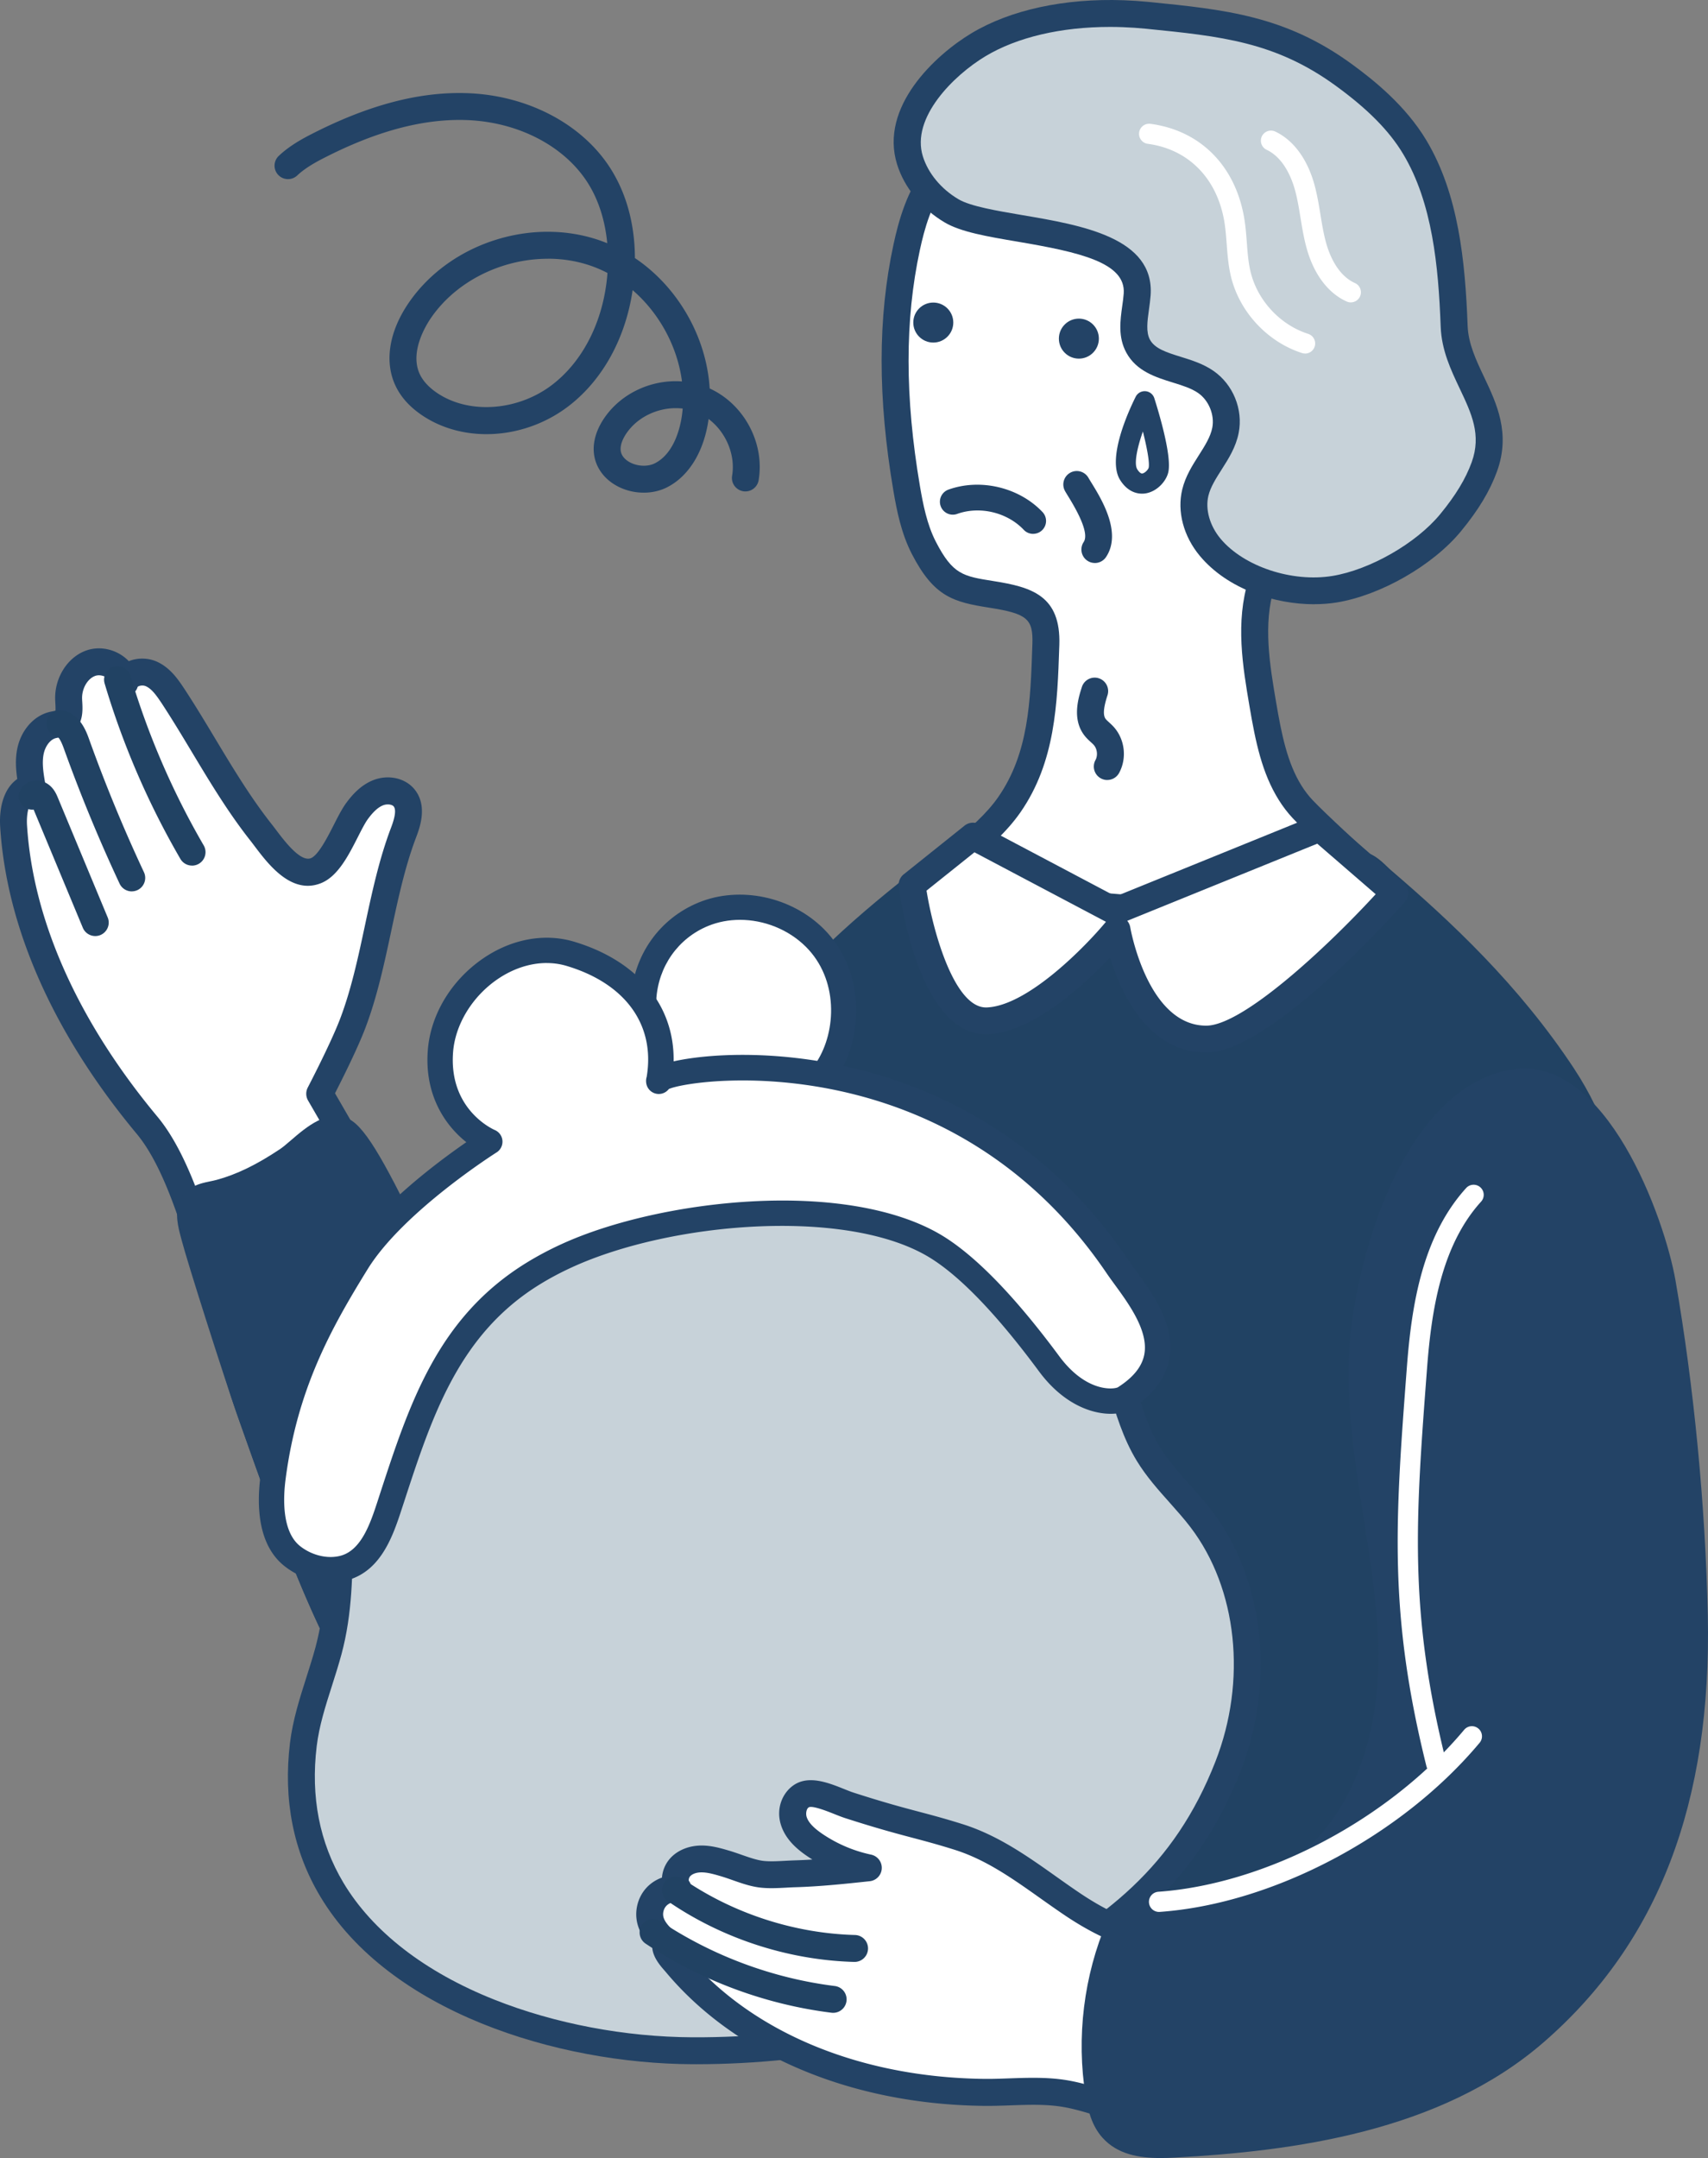 <svg id="_レイヤー_1" xmlns="http://www.w3.org/2000/svg" viewBox="0 0 634.6 801.64"><rect x="0" y="0" width="634.6" height="801.64" fill="#808080" stroke="none"/><defs><style>.cls-1{fill:#fff}.cls-2{fill:#c7d2d9}.cls-3{fill:#234366}.cls-4{fill:#214263}</style></defs><g id="design"><path class="cls-1" d="M347.3 467.77c1.07-7.83.84-15.76-1.1-23.43-2.31-9.13-6.93-17.51-11.91-25.5-5.13-8.22-10.82-16.29-18.47-22.23s-17.57-9.57-27.1-7.84c-14.04 2.55-17.81 15.03-22.82 26.42-6.22 14.13-12.91 27.96-20.42 41.45-15.04 27-55.21 77.82-55.57 77.05-13.22-27.77-71.13-127.41-71.13-127.41s8.63-16.52 12.29-26.15c8.51-22.4 10.34-48.4 18.85-70.8 1.6-4.22 3.08-9.39.25-12.91-2.19-2.73-6.34-3.24-9.61-1.97-3.26 1.26-5.77 3.93-7.85 6.74-4.14 5.59-8.63 19.63-15.4 22.26-8.35 3.24-16.02-8.79-20.39-14.33-12.44-15.75-21.59-33.74-32.57-50.47-2.17-3.27-4.53-6.71-8.12-8.31s-8.71-.41-9.87 3.34c-.45-5.59-7.31-9.2-12.61-7.35-5.3 1.85-8.45 7.78-8.26 13.39.1 2.95.7 6.55-1.68 8.31-1.24.91-2.88.94-4.37 1.33-4.33 1.12-7.26 5.38-8.14 9.76s-.11 8.9.66 13.3c-5.85.84-7.29 8.58-6.92 14.48 2.6 41.16 23.2 79.4 49.58 111.09 17.83 21.42 25.66 70.54 38.3 106.22 14.4 40.65 27.95 79.19 44.58 104.25 9.31 14.02 24.03 27.61 42.6 27.19 11.9-.27 22.39-7.58 31.61-15.11 18.74-15.32 36.02-32.57 50.93-51.65 6.82-8.73 11.36-17.83 19.1-25.73 8.7-8.87 17.25-17.88 25.66-27.03 11.73-12.77 23.29-26 31.18-41.44 4.29-8.4 7.42-17.58 8.7-26.91h.02z"/><path class="cls-3" d="M179.26 660.66c-22.91 0-38.56-18.37-45.91-29.43-16.77-25.26-30.28-63.43-44.59-103.84l-.53-1.51c-4.17-11.78-7.86-25.12-11.43-38.03-7.21-26.08-14.66-53.04-26-66.66-30.81-37-48.35-76.41-50.73-113.97-.52-8.28 1.88-14.74 6.34-17.84-.51-3.55-.78-7.35 0-11.24 1.37-6.77 5.99-12.12 11.79-13.62.54-.14 1.09-.25 1.64-.35.22-.04.51-.09.76-.15.08-.7.01-1.94-.03-2.74-.03-.47-.05-.94-.07-1.39-.27-8.14 4.61-15.83 11.61-18.27 4.23-1.48 9.11-.82 13.07 1.76 1 .65 1.89 1.4 2.67 2.22 3.26-1.32 7.21-1.26 10.42.18 5.02 2.25 8.04 6.79 10.24 10.11 4 6.1 7.79 12.39 11.45 18.49 6.44 10.71 13.1 21.79 20.88 31.65.53.67 1.1 1.43 1.72 2.24 3.17 4.2 9.08 12.02 12.94 10.52 2.77-1.08 6.22-7.86 8.51-12.35 1.58-3.12 3.08-6.06 4.68-8.23 2.02-2.73 5.27-6.58 10.07-8.44 5.61-2.17 11.9-.73 15.3 3.5 4.95 6.16 1.85 14.33.53 17.82-4.12 10.84-6.71 22.95-9.21 34.67-2.58 12.08-5.25 24.57-9.64 36.13-2.9 7.65-8.7 19.2-11.27 24.23 8.37 14.43 50.58 87.41 66.56 118.6 10.8-13.39 38.12-49.06 50.07-70.53 6.89-12.38 13.5-25.8 20.21-41.03.52-1.18 1.03-2.38 1.53-3.57 4.57-10.78 9.76-22.99 24.97-25.75 10.16-1.85 21.48 1.36 31.06 8.81 8.49 6.6 14.7 15.6 19.64 23.53 4.74 7.6 9.94 16.75 12.52 26.92 2.02 7.96 2.42 16.48 1.21 25.33-1.3 9.51-4.4 19.1-9.2 28.5-8.23 16.13-20.3 29.86-31.95 42.55a1140.35 1140.35 0 0 1-25.77 27.15c-4.42 4.51-7.77 9.51-11.31 14.8-2.3 3.43-4.67 6.99-7.43 10.51-14.61 18.7-32.01 36.34-51.71 52.44-10.1 8.25-21.29 15.93-34.66 16.24-.33 0-.65.01-.98.01l.03.03zM36.74 250.85c-.47 0-.92.07-1.33.21-2.88 1.01-5.04 4.74-4.91 8.5.01.38.03.77.06 1.17.17 3.07.46 8.22-3.77 11.33-1.81 1.33-3.73 1.69-5.13 1.94-.32.06-.65.12-.96.2-2.05.53-3.89 2.96-4.49 5.91-.71 3.51 0 7.55.69 11.45a5.013 5.013 0 0 1-4.22 5.82c-1.73.25-2.94 4.47-2.64 9.21 2.24 35.43 18.99 72.84 48.44 108.21 12.72 15.27 20.46 43.29 27.96 70.39 3.52 12.74 7.16 25.91 11.22 37.36l.53 1.51c14.1 39.81 27.41 77.41 43.5 101.64 6.22 9.38 19.33 24.96 37.59 24.97h.73c10.35-.24 19.84-6.86 28.56-13.98 19.13-15.63 36-32.74 50.16-50.86 2.53-3.23 4.8-6.63 7-9.91 3.64-5.44 7.4-11.07 12.48-16.24 8.61-8.78 17.21-17.84 25.54-26.92 11.18-12.18 22.75-25.33 30.41-40.34 4.29-8.4 7.05-16.91 8.2-25.31 1.04-7.58.7-14.82-1-21.52-2.24-8.84-6.97-17.13-11.31-24.08-4.71-7.55-10.06-15.31-17.3-20.93-7.34-5.7-15.77-8.2-23.13-6.87-9.43 1.71-12.81 8.65-17.56 19.82-.52 1.23-1.05 2.47-1.59 3.69-6.83 15.52-13.58 29.22-20.63 41.87-8.56 15.38-24.6 37.4-33.39 49.16-5.42 7.25-10.98 14.46-15.65 20.33-7.22 9.07-8.17 10.23-11.04 10.14a5.04 5.04 0 0 1-4.37-2.86c-12.98-27.27-70.36-126.06-70.93-127.05-.86-1.48-.9-3.31-.11-4.83.08-.16 8.54-16.37 12.05-25.61 4.12-10.84 6.71-22.95 9.21-34.67 2.58-12.08 5.25-24.57 9.64-36.13.59-1.56 2.39-6.3 1.03-8-.64-.79-2.46-1-3.91-.44-1.81.7-3.6 2.3-5.63 5.05-1.11 1.5-2.42 4.08-3.81 6.81-3.5 6.88-7.46 14.67-13.8 17.13-10.9 4.23-19.44-7.06-24.54-13.81-.57-.75-1.1-1.46-1.59-2.08-8.18-10.36-15.01-21.72-21.61-32.7-3.61-6.01-7.35-12.22-11.22-18.13-2.04-3.07-3.78-5.51-5.98-6.49-1.25-.56-2.82-.1-3.05.26a4.988 4.988 0 0 1-5.32 3.49 5.012 5.012 0 0 1-4.44-4.57c-.1-1.19-1.19-2.03-1.65-2.33-.91-.59-1.99-.91-2.99-.91z"/><path class="cls-3" d="M351.05 443.12c-2.58-10.17-7.77-19.32-12.52-26.92-4.95-7.93-11.15-16.94-19.64-23.53-9.58-7.44-20.9-10.66-31.06-8.81-15.21 2.76-20.4 14.98-24.97 25.75-.51 1.19-1.01 2.38-1.53 3.57-6.71 15.23-13.32 28.66-20.21 41.03-11.94 21.45-39.21 57.06-50.03 70.48-6.46-12.92-13.61-25.58-20.56-37.88-1.61-2.85-3.22-5.7-4.82-8.55-1.56-2.79-4.21-8.3-7.27-14.68-14.31-29.83-22.25-44.6-28.71-47.84-7.91-3.96-15.87 2.88-21.68 7.88-1.48 1.27-2.88 2.47-3.87 3.14-8.76 5.87-16.31 9.54-23.75 11.54-.74.2-1.53.36-2.36.53-3.77.78-8.93 1.85-11.36 7.58-1.85 4.36-.5 9.46.49 13.18l.24.91c2.09 8.12 15.9 51.5 20.81 65.38l.53 1.51c14.31 40.41 27.83 78.58 44.59 103.84 7.34 11.06 22.99 29.43 45.9 29.43.32 0 .65 0 .98-.01 13.37-.31 24.56-7.98 34.66-16.24 19.7-16.1 37.1-33.75 51.71-52.44 2.75-3.52 5.13-7.08 7.43-10.51 3.54-5.29 6.88-10.29 11.31-14.8 8.69-8.86 17.36-18 25.77-27.15 11.65-12.69 23.72-26.42 31.95-42.55 4.8-9.4 7.9-18.99 9.2-28.5 1.21-8.85.81-17.38-1.21-25.33h-.02z"/><path class="cls-4" d="M35.39 347.71c-1.96 0-3.82-1.16-4.62-3.08L12.5 300.74c-1.03.11-2.11-.1-3.07-.66a5.005 5.005 0 0 1-1.77-6.85c.95-1.61 2.51-2.71 4.39-3.11 2.01-.42 4.22.04 5.9 1.25 2.12 1.52 3.03 3.7 3.57 5l18.49 44.42a5.009 5.009 0 0 1-2.69 6.54c-.63.26-1.28.38-1.92.38h-.01zM48.96 331.12c-1.88 0-3.68-1.07-4.53-2.88a586.975 586.975 0 0 1-20.72-50.22c-1.48-4.13-2.39-4.34-2.4-4.34a5.003 5.003 0 0 1 1.75-9.85c6.61 1.17 9.03 7.92 10.06 10.81 5.99 16.69 12.84 33.3 20.36 49.35 1.17 2.5.09 5.48-2.41 6.65-.69.32-1.41.47-2.12.47zM71.35 321.54c-1.72 0-3.4-.89-4.33-2.49a300.115 300.115 0 0 1-28.14-65.14c-.79-2.65.72-5.43 3.37-6.22 2.64-.79 5.43.72 6.22 3.37a290.186 290.186 0 0 0 27.21 62.97 5 5 0 0 1-1.81 6.84c-.79.46-1.65.68-2.51.68z"/><path class="cls-1" d="M479.38 294.56c-6.05-9.62-8.27-21.61-10.21-33.02-2.53-14.88-5.02-30.43-.48-44.83 6.07-19.23 22.9-31.61 30.07-49.85 7.36-18.72 12.07-38.79 10.95-58.88-1.11-20.09-8.43-40.24-22.53-54.59-15.49-15.77-42.84-24.99-64.69-24.79-20.67.19-45.69 12.83-62.17 24.8-4.5 3.27-8.8 6.88-12.24 11.26-6.11 7.78-9.14 17.51-11.23 27.18-6.34 29.36-5.04 59.96 0 89.57 1.29 7.58 2.86 15.24 6.38 22.07 7.2 13.99 12.57 15.33 25.13 17.31 14.73 2.33 20.67 5.11 20.22 18.65-.7 20.86-1.25 41.76-13.56 59.47-2.51 3.61-5.49 6.85-8.66 9.88-2.43 2.32-9.05 8-9.05 8s15.69 11.34 22.32 13.47c36.63 11.79 62.97 12.2 96.84 5.05 6.29-1.33 12.65-3.33 18.11-6.74 6.46-4.03 10.11-8.42 10.11-8.42s-15.81-14.39-20.75-19.67c-1.72-1.84-3.22-3.83-4.55-5.93h-.01z"/><path class="cls-3" d="M435.63 345.06c-18.63 0-36.57-3.28-57.54-10.03-7.17-2.31-22.04-12.97-23.71-14.18-1.24-.9-2-2.31-2.07-3.85-.06-1.53.58-3.01 1.74-4 .07-.06 6.55-5.62 8.85-7.82 3.35-3.2 5.97-6.18 8.01-9.12 11.31-16.28 11.96-35.58 12.64-56.01l.03-.77c.32-9.42-1.93-11.32-16-13.54-13.24-2.09-20.54-3.93-28.79-19.96-3.94-7.66-5.61-16.16-6.86-23.52-5.84-34.35-5.82-64.27.05-91.46 1.9-8.8 5-20.07 12.18-29.21 3.24-4.13 7.45-8.01 13.23-12.21 16.95-12.32 42.95-25.56 65.06-25.76 24.76-.26 52.88 10.59 68.31 26.29 14.18 14.44 22.69 34.97 23.96 57.82 1.04 18.76-2.76 39.28-11.29 60.99-3.61 9.19-9.42 16.87-15.03 24.3-6.16 8.15-11.97 15.84-14.93 25.23-4.28 13.56-1.66 28.93.64 42.49 2.05 12.05 4.18 22.71 9.51 31.19 1.19 1.89 2.53 3.64 3.97 5.18 4.74 5.07 20.3 19.25 20.46 19.39 1.98 1.8 2.19 4.83.48 6.89-.17.2-4.24 5.06-11.31 9.47-5.26 3.28-11.71 5.7-19.72 7.39-15.18 3.21-28.7 4.84-41.87 4.84v-.03zm-70.2-28.69c5.69 3.85 12.54 8.12 15.73 9.14 33.95 10.93 59.51 12.26 94.28 4.92 6.85-1.45 12.24-3.44 16.49-6.09 2.21-1.38 4.06-2.82 5.49-4.05-5.06-4.66-13.63-12.64-17.14-16.39-1.87-2-3.6-4.25-5.12-6.68-6.31-10.04-8.68-21.72-10.91-34.84-2.5-14.68-5.32-31.31-.32-47.17 3.48-11.03 10.09-19.78 16.49-28.25 5.44-7.2 10.59-14.01 13.7-21.93 8-20.36 11.58-39.46 10.62-56.78-1.13-20.42-8.63-38.66-21.11-51.36-13.46-13.7-39.14-23.49-61.08-23.3-19.78.18-44.29 12.96-59.27 23.85-5.01 3.65-8.59 6.92-11.24 10.3-5.92 7.53-8.6 17.4-10.27 25.15-5.6 25.93-5.59 54.61.03 87.68 1.13 6.63 2.6 14.23 5.89 20.62 6.32 12.27 10.13 12.87 21.46 14.66 14.22 2.25 25.05 5.42 24.44 23.75l-.03.77c-.7 20.98-1.43 42.68-14.42 61.38-2.43 3.49-5.47 6.97-9.31 10.64-1.03.98-2.72 2.49-4.38 3.95l-.02.03z"/><path class="cls-4" d="M584.97 397.14c-20.75-31.45-46.12-55.01-68.2-73.92-.46-.39-.94-.86-1.44-1.34-2.33-2.24-5.51-5.31-9.72-5.46-3.84-.13-7.5 1.89-10.65 3.8l-.86.53c-.79.48-1.53.94-2.11 1.26-13.31 7.2-29.45 10.89-47.99 10.96-16.18.06-33.53-.35-50.76-3.82-11.39-2.29-21.13-7.52-26.74-14.35l-.25-.31c-.91-1.13-2.16-2.67-4.23-3.62-4.13-1.9-8.34.55-25.02 14.59-1.33 1.12-2.41 2.03-3.11 2.59-45.58 36.53-90.9 84.02-81.51 159.27 1.93 15.46 3.4 31.83 4.37 48.66.77 13.46 2.56 26.71 4.29 39.52 3.7 27.41 7.19 53.3 1.49 80.86-.31 1.48-.73 3.25-1.18 5.12-2.73 11.4-6.47 27.02 1.27 34.92 2.44 2.49 26.58 24.6 122.79 35.69 8.97 1.03 19.32 1.54 30.52 1.54 48.94 0 114.16-9.64 151.39-26.94 3.89-1.81 8.25-4.12 10.71-8.61 2.08-3.81 2.05-8.04 2.04-11.13-.19-38.29 1.2-79.89 12.64-124.6 1.59-6.2 3.6-12.5 5.73-19.16 4.54-14.18 9.23-28.85 9.87-43.38 1.05-23.54-.59-68.18-23.35-102.66z"/><path class="cls-2" d="M417.33 5.09c-18.29-.65-38.36 2.26-53.8 11.54-13.55 8.14-30.83 25.58-25.43 42.94 2.46 7.91 8.33 14.54 15.46 18.76 15.62 9.24 70.83 5.56 68.95 31.09-.48 6.49-2.75 13.48.37 19.19 4.64 8.5 17.18 7.77 25.14 13.28 5.62 3.89 8.61 11.24 7.31 17.96-1.64 8.45-9.15 14.75-11.2 23.11-1.74 7.1.85 14.79 5.55 20.39 10.46 12.49 30.49 18.09 46.16 15.54 15.14-2.46 33.34-12.81 43.11-24.68 5.17-6.29 9.79-13.15 12.57-20.8 7.46-20.56-10.51-33.35-11.22-52.23-.81-21.68-2.96-47.01-14.63-66.49-6.49-10.83-16.16-19.4-26.37-26.84-23.42-17.06-44.7-19.31-73.07-22.15-2.89-.29-5.87-.5-8.89-.6h-.01z"/><path class="cls-3" d="M488.32 224.46c-14.73 0-32.16-5.59-42.48-17.91-6.12-7.31-8.58-16.58-6.57-24.79 1.19-4.84 3.71-8.82 6.16-12.66 2.22-3.49 4.32-6.79 4.99-10.22.92-4.73-1.29-10.15-5.25-12.89-2.52-1.75-5.9-2.8-9.48-3.91-6.3-1.96-13.44-4.18-17.21-11.09-3.13-5.74-2.27-11.92-1.51-17.37.23-1.61.44-3.13.54-4.58.85-11.51-16.54-15.39-39.36-19.26-11.33-1.92-21.11-3.58-27.15-7.15-8.54-5.05-14.99-12.92-17.69-21.57-6.65-21.36 14.24-40.67 27.63-48.71C375.42 3.66 395.5-.7 417.51.09c3.07.11 6.16.32 9.21.62 28.39 2.84 50.81 5.09 75.51 23.08 8.19 5.97 19.98 15.4 27.72 28.31 11.97 19.99 14.44 44.92 15.34 68.88.25 6.69 3.11 12.72 6.13 19.1 4.64 9.8 9.91 20.9 4.79 35.01-2.64 7.29-6.9 14.37-13.41 22.27-10.42 12.66-29.84 23.78-46.16 26.44-2.62.42-5.41.64-8.32.64v.02zM412.43 10c-18.21 0-34.52 3.82-46.32 10.91-11.78 7.08-27.69 22.82-23.23 37.16 1.97 6.32 6.79 12.13 13.23 15.94 4.44 2.63 14.25 4.29 23.73 5.9 21.94 3.72 49.25 8.36 47.66 29.86-.13 1.78-.38 3.54-.61 5.23-.6 4.3-1.17 8.35.38 11.2 1.83 3.35 6.26 4.73 11.39 6.33 4.14 1.29 8.42 2.62 12.2 5.24 7.3 5.05 11.07 14.31 9.37 23.02-1.03 5.29-3.74 9.56-6.37 13.68-2.1 3.3-4.09 6.42-4.88 9.67-1.24 5.05.5 11.18 4.52 15.99 8.64 10.32 26.5 16.26 41.52 13.82 13.94-2.27 31.16-12.12 40.05-22.92 5.76-7 9.48-13.14 11.73-19.33 3.69-10.19-.07-18.13-4.43-27.32-3.32-7.01-6.76-14.27-7.09-23.02-.84-22.63-3.11-46.06-13.92-64.11-5.17-8.64-13.12-16.7-25.02-25.36-22.51-16.4-42.69-18.42-70.62-21.22-2.83-.28-5.71-.48-8.57-.58-1.59-.06-3.17-.09-4.73-.09h.01z"/><path class="cls-3" d="M400.85 133.22c-4.1 0-7.43-3.33-7.43-7.43s3.33-7.43 7.43-7.43 7.43 3.33 7.43 7.43-3.33 7.43-7.43 7.43zM346.76 127.25c-4.1 0-7.43-3.33-7.43-7.43s3.33-7.43 7.43-7.43 7.43 3.33 7.43 7.43-3.33 7.43-7.43 7.43z"/><path class="cls-1" d="M276.17 560.82a3.747 3.747 0 0 1-3.71-4.29c2.22-15.28 3.02-31.05 3.79-46.3.47-9.35.96-19.01 1.78-28.52 2.71-31.8 8.71-54.55 19.44-73.75 1.01-1.81 3.29-2.45 5.1-1.44s2.45 3.29 1.44 5.1c-13.2 23.63-16.89 51.69-18.52 70.73-.8 9.38-1.29 18.98-1.76 28.26-.78 15.42-1.59 31.37-3.86 47a3.744 3.744 0 0 1-3.71 3.21z"/><path class="cls-3" d="M383.85 198.31c-1.27 0-2.54-.5-3.48-1.5-6.15-6.49-16.32-8.92-24.74-5.91-2.49.9-5.24-.4-6.13-2.9a4.8 4.8 0 0 1 2.9-6.13c11.89-4.26 26.26-.83 34.94 8.34a4.8 4.8 0 0 1-.18 6.78c-.93.88-2.11 1.31-3.3 1.31h-.01zM424.34 183.38c-2.13 0-5.48-.8-8.17-5.09-4.98-7.97 3.17-25.67 5.79-30.91a3.746 3.746 0 0 1 6.92.54c1.57 4.92 6.59 21.46 5.19 27.52-.76 3.29-4.1 7.11-8.39 7.83-.35.06-.81.11-1.35.11h.01zm.29-23.08c-2.2 6.27-3.33 12.03-2.09 14.02.48.77 1.22 1.67 1.91 1.56 1.02-.17 2.18-1.52 2.33-2.12.42-1.81-.59-7.32-2.14-13.46zM239.19 183.01c-3.52 0-7.1-.88-10.21-2.63-4.9-2.75-7.95-7.27-8.35-12.38-.33-4.15 1.05-8.59 3.97-12.83 6.41-9.29 17.75-14.3 28.79-13.48-1.68-12.95-8.43-25.36-18.34-33.91-2.61 17.78-11.07 33.25-23.64 42.96-15.86 12.26-37.85 14.01-53.46 4.26-5.2-3.25-8.92-7.22-11.05-11.81-4.16-8.93-2.31-20.19 5.08-30.88 7.56-10.94 19.18-19.25 32.72-23.38 13.54-4.13 27.81-3.73 40.19 1.13.24.1.49.19.73.29-.77-8.22-3.14-15.79-6.96-21.98-8.67-14.05-26.15-23.17-45.61-23.78-16.14-.5-33.61 4.22-53.44 14.48-4.03 2.08-7.02 4.08-9.16 6.1-2.01 1.9-5.17 1.81-7.07-.19s-1.81-5.17.19-7.07c2.87-2.71 6.5-5.17 11.44-7.72 21.39-11.06 40.47-16.16 58.35-15.59 22.78.72 43.39 11.65 53.81 28.53 6.81 11.04 8.69 23.02 8.73 32.73 7.7 5.18 14.32 12.27 19.23 20.71 5.05 8.67 7.96 18.23 8.55 27.74 12.73 5.79 20.5 20.2 18.19 34.06-.46 2.72-3.03 4.57-5.75 4.11a5.002 5.002 0 0 1-4.11-5.75c1.32-7.89-2.37-16.31-8.74-21.09-.01.11-.03.21-.04.32-1.71 11.84-7.32 20.98-15.41 25.07-2.61 1.32-5.6 1.98-8.63 1.98zm11.88-31.39c-7.07 0-14.21 3.4-18.24 9.23-1.12 1.62-2.41 4.04-2.23 6.36.19 2.37 2.13 3.8 3.28 4.44 2.88 1.62 6.76 1.8 9.43.45 7.3-3.7 9.44-13.52 10.03-17.58.13-.92.24-1.84.31-2.75-.85-.1-1.71-.15-2.57-.15zm-47.53-55.5c-16.79 0-33.8 8.08-43.34 21.88-1.96 2.84-8.07 12.75-4.24 20.97 1.29 2.77 3.81 5.38 7.29 7.55 11.95 7.46 29.63 5.91 42.05-3.69 11.49-8.88 18.9-23.73 20.35-40.75.02-.23.04-.46.05-.68-1.45-.76-2.94-1.44-4.47-2.04-5.63-2.21-11.65-3.26-17.7-3.26v.02zM406.79 209.13c-.95 0-1.92-.27-2.77-.84a4.997 4.997 0 0 1-1.39-6.93c1.64-2.46-.28-8.15-5.71-16.93-.51-.83-.93-1.51-1.21-2.02a4.99 4.99 0 0 1 1.92-6.8 4.99 4.99 0 0 1 6.8 1.92c.23.41.58.97.99 1.64 3.75 6.07 11.56 18.69 5.53 27.74a4.981 4.981 0 0 1-4.16 2.23zM411.4 289.75c-.81 0-1.64-.2-2.4-.62a5.002 5.002 0 0 1-1.98-6.79c.94-1.71.65-4.18-.65-5.63-.27-.31-.66-.66-1.07-1.03-.78-.71-1.67-1.52-2.49-2.61-4.62-6.13-2.06-14.07-.84-17.88.85-2.63 3.66-4.08 6.29-3.23s4.07 3.66 3.23 6.29c-1.02 3.17-2.02 7.04-.7 8.8.26.35.74.78 1.24 1.24.54.5 1.16 1.06 1.77 1.73 4.16 4.62 4.97 11.66 1.99 17.12a4.998 4.998 0 0 1-4.39 2.6z"/><path class="cls-1" d="M484.89 131.32c-.38 0-.77-.06-1.15-.18-12.85-4.13-23.21-15.28-26.38-28.4-.98-4.06-1.29-8.15-1.59-12.11-.23-3.02-.44-5.87-.94-8.67-2.79-15.88-13.4-26.54-28.37-28.53a3.743 3.743 0 0 1-3.22-4.21 3.75 3.75 0 0 1 4.21-3.22c18.38 2.44 31.38 15.4 34.77 34.67.56 3.17.8 6.34 1.03 9.41.29 3.83.56 7.44 1.4 10.91 2.57 10.64 10.97 19.68 21.39 23.03 1.97.63 3.06 2.75 2.42 4.72a3.744 3.744 0 0 1-3.57 2.6v-.02zM501.89 112.33c-.51 0-1.04-.11-1.54-.33-6.88-3.09-12.15-10.06-14.83-19.63-1.07-3.81-1.7-7.67-2.31-11.41-.59-3.6-1.14-6.99-2.05-10.31-1.18-4.3-4.11-11.96-10.54-15a3.756 3.756 0 0 1-1.79-4.99 3.756 3.756 0 0 1 4.99-1.79c6.77 3.2 11.95 10.23 14.57 19.8 1.01 3.7 1.63 7.45 2.22 11.08.6 3.7 1.18 7.19 2.13 10.59 1.2 4.28 4.19 11.89 10.69 14.81a3.75 3.75 0 0 1 1.88 4.96 3.74 3.74 0 0 1-3.42 2.21z"/><g><path class="cls-1" d="m518.26 331.71-27.89-24.12-76.12 30.9-52.76-27.89-22.61 18.09s6.78 51.25 27.89 50.5c21.1-.75 48.24-33.92 48.24-33.92s6.77 40.7 33.16 40.7c21.86 0 70.09-54.27 70.09-54.27z"/><path class="cls-3" d="M448.17 390.98c-12.83 0-23.54-8-30.97-23.15-2.11-4.29-3.66-8.56-4.76-12.17-9.74 10.29-28.81 27.93-45.49 28.53-.22 0-.44.01-.65.01-24.4 0-31.62-49.19-32.37-54.85-.23-1.74.47-3.47 1.83-4.56l22.61-18.09a5.01 5.01 0 0 1 5.46-.52l50.7 26.8 73.97-30.03c1.74-.71 3.73-.38 5.15.85l27.89 24.12c1.01.88 1.63 2.12 1.72 3.46.09 1.34-.36 2.65-1.25 3.65-5.09 5.73-50.41 55.94-73.83 55.94zm-29.35-48.92c.58.68.97 1.51 1.12 2.42.06.36 6.41 36.52 28.23 36.52 13.42 0 44.29-28.52 62.96-48.83l-21.71-18.77-70.61 28.66h.01zm-74.57-11.23c2.56 15.85 10.45 43.4 22.08 43.4h.26c15.27-.54 36.94-22.88 44.32-31.81l-48.86-25.82-17.81 14.25v-.02h.01z"/></g><g><path class="cls-1" d="M307.37 397.05c8.95-13.92 8.61-35.49-4.65-48.68-10.6-10.54-27.58-14.43-41.4-8.75-12.99 5.34-21.35 17.39-22.17 31.44-.62 10.61 3.13 21.28 9.68 29.65 3.3 4.21 7.36 7.93 12.23 10.13 7.94 3.59 16.62.7 24.75-.49 9.12-1.34 16.47-5.38 21.56-13.29z"/><path class="cls-3" d="M269.79 417.28c-3.53 0-7.12-.55-10.67-2.15-5.12-2.31-9.83-6.19-14-11.51-7.45-9.51-11.34-21.47-10.67-32.83.93-15.94 10.54-29.55 25.08-35.52 15.29-6.28 34.42-2.26 46.51 9.77 15.42 15.34 14.79 39.79 5.29 54.57-5.54 8.62-13.9 13.8-24.84 15.4-1.55.23-3.12.52-4.79.83-3.76.7-7.79 1.45-11.91 1.45zm5.14-75.59c-4.07 0-8.1.74-11.83 2.27-11.16 4.58-18.54 15.07-19.26 27.36-.53 9.09 2.63 18.74 8.69 26.47 3.23 4.12 6.75 7.06 10.47 8.74 5 2.26 10.82 1.17 16.98.03 1.68-.31 3.42-.64 5.15-.89 8.36-1.22 14.17-4.78 18.29-11.18 7.48-11.63 8.03-30.82-4.01-42.8-6.51-6.47-15.58-10-24.47-10h-.01z"/><path class="cls-2" d="M123.28 701.91c25.01 41.85 86.53 59.68 134.02 59.88 38.63.16 85-7.06 119.18-25.03 36.65-19.27 63.87-39.99 79.75-80.55 11.74-29.98 9.61-66.28-9.91-91.89-6.3-8.27-14.22-15.31-19.65-24.17-4.8-7.84-7.45-16.78-10.04-25.61-3.83-13.02-6.05-23.24-15.7-32.81-9.57-9.49-18.14-19.63-28.83-27.98-21.12-16.5-46.45-26.93-73.15-29.59-45.81-4.57-93.77 6.91-128.48 38.23-19.03 17.17-33.79 39.38-40.41 64.26-7.6 28.55-.29 57.86-7.98 86.43-3.14 11.67-7.92 22.97-9.38 34.97-2.56 21.16 1.72 39.02 10.58 53.85z"/><path class="cls-3" d="M258.61 766.79h-1.33c-50.43-.21-112.74-19.56-138.29-62.31-10.02-16.76-13.8-35.95-11.25-57.02 1.03-8.49 3.6-16.55 6.09-24.36 1.18-3.71 2.41-7.55 3.42-11.31 3.68-13.7 3.76-27.48 3.85-42.07.08-14.5.17-29.49 4.13-44.35 6.62-24.88 21.11-47.94 41.9-66.69 33.42-30.15 81.65-44.55 132.33-39.49 27.4 2.73 53.58 13.32 75.73 30.62 7.79 6.09 14.51 13.1 21 19.89 2.69 2.81 5.46 5.71 8.27 8.48 9.65 9.57 12.55 19.64 15.92 31.31.34 1.19.69 2.4 1.06 3.64 2.47 8.4 5.02 17.08 9.51 24.41 3.04 4.96 6.96 9.35 11.1 14 2.77 3.11 5.64 6.32 8.26 9.75 19.45 25.52 23.61 63.49 10.59 96.74-16.37 41.81-44.65 63.48-82.07 83.15-30.56 16.06-75.41 25.61-120.2 25.61h-.02zm-131.04-67.45c10.85 18.16 30.27 33.2 56.14 43.48 22.4 8.9 48.54 13.86 73.61 13.97 43.72.19 87.36-8.96 116.84-24.46 36.46-19.17 62.13-38.89 77.42-77.95 11.77-30.07 8.15-64.23-9.23-87.03-2.38-3.13-5-6.06-7.76-9.16-4.26-4.77-8.66-9.71-12.17-15.44-5.18-8.46-7.92-17.79-10.58-26.81-.37-1.26-.72-2.49-1.07-3.69-3.22-11.17-5.55-19.24-13.35-26.98-2.89-2.87-5.72-5.82-8.45-8.67-6.54-6.83-12.71-13.28-19.94-18.92-20.65-16.14-45.06-26.01-70.57-28.55-47.88-4.78-93.31 8.7-124.64 36.97-19.35 17.45-32.81 38.84-38.93 61.84-3.63 13.62-3.71 27.32-3.79 41.83-.08 14.58-.17 29.66-4.19 44.61-1.07 3.98-2.33 7.93-3.55 11.76-2.46 7.7-4.78 14.97-5.69 22.52-2.28 18.82 1.06 35.87 9.91 50.69z"/><g><path class="cls-1" d="M244.8 401.67c4.03-21.59-8.07-39.94-32.88-47.37-22.02-6.59-46.51 13.28-48.27 36.19-1.94 25.15 18.35 33.63 18.35 33.63s-35.43 22.26-49.41 44.89c-13.98 22.63-26.74 45.97-31.15 79.95-1.23 9.51-1.04 22.62 7.19 29.1 5.25 4.14 12.78 6.2 19.35 4.34 10.17-2.87 13.99-14.7 16.91-23.64 11.07-33.88 20.98-65.87 53.29-85.73 4.04-2.48 8.24-4.69 12.56-6.66 35.5-16.19 101.91-23.46 135.75-4.07 15.8 9.05 32.47 29.64 43.31 44.28 11.86 16.02 25.05 14.65 27.99 12.78 25.32-16.13 5.08-37.58-2.75-49.12-62.89-92.62-170.88-73.78-170.24-68.58z"/><path class="cls-3" d="M122.84 587.81c-5.97 0-12.14-2.11-17.12-6.04-9.96-7.85-10.36-22.5-8.94-33.41 4.6-35.43 18.24-59.85 31.81-81.82 10.9-17.64 33.65-34.64 44.68-42.26-7.54-5.95-15.63-17.16-14.32-34.14 1.02-13.23 8.69-25.98 20.53-34.1 10.55-7.24 22.86-9.51 33.79-6.24 23.78 7.12 37.36 23.76 37.01 44.46 11.88-2.67 37.04-4.55 66.48 2.43 29.37 6.96 70.94 24.92 102.17 70.92.82 1.21 1.82 2.58 2.88 4.04 6.33 8.7 15.01 20.6 12.62 33.25-1.35 7.14-6.1 13.35-14.11 18.45-5.68 3.62-21.58 3.24-34.3-13.95-16.21-21.9-30.3-36.37-41.86-43-30.97-17.75-94.95-12.39-131.46 4.27-4.24 1.93-8.3 4.08-12.05 6.39-30.19 18.55-40.11 48.95-50.61 81.13l-.71 2.16c-3.18 9.73-7.53 23.05-20.07 26.6-2.07.58-4.24.87-6.43.87zm80.31-230.08c-6.15 0-12.55 2.07-18.35 6.05-9.36 6.43-15.67 16.8-16.46 27.06-1.64 21.29 14.8 28.63 15.5 28.93 1.61.69 2.71 2.22 2.84 3.97.13 1.74-.7 3.42-2.18 4.35-.35.22-34.67 21.96-47.91 43.38-13.58 21.98-26.13 44.48-30.49 78.09-.9 6.95-1.39 19.42 5.43 24.8 4.42 3.48 10.37 4.86 15.16 3.51 7.71-2.18 11.02-12.31 13.68-20.46l.7-2.16c11.06-33.88 21.5-65.87 54.63-86.23 4.08-2.5 8.47-4.84 13.07-6.93 18.56-8.47 44.8-14.37 70.18-15.79 28.81-1.62 53.62 2.62 69.86 11.93 12.7 7.28 27.76 22.61 44.75 45.56 9.99 13.49 20.17 12.34 21.76 11.56 5.73-3.66 8.98-7.67 9.84-12.21 1.64-8.64-5.65-18.65-10.98-25.95-1.11-1.52-2.15-2.95-3.06-4.29-57.71-85-152.59-72.61-162.6-68.38-.9 1.18-2.33 1.9-3.9 1.86a4.72 4.72 0 0 1-4.53-4.13c-.1-.79-.04-1.53.18-2.22 3.23-19.28-7.83-34.66-29.74-41.22-2.39-.72-4.88-1.07-7.42-1.07h.04z"/></g></g></g><g id="_レイヤー_3"><path class="cls-1" d="M454.21 741.68c-.63-9.32-3.61-17.99-10.52-21.75-3.65-1.99-13.45.32-18.24-.42-9.17-1.43-19.09-6.84-26.68-11.93-13.67-9.15-26.58-20.16-42.61-25.21-14.56-4.58-19.7-5-40.57-11.72-4.66-1.5-12.59-5.86-17.04-3.86-3.58 1.61-4.78 6.31-3.49 9.97 1.29 3.65 4.42 6.39 7.67 8.6 5.98 4.08 12.8 6.99 19.92 8.49-9.11.98-18.24 1.94-27.4 2.21-3.91.12-8.34.6-12.2.16-4.46-.52-9.24-2.7-13.55-3.97-2.82-.83-5.69-1.68-8.64-1.71s-6.03.85-8.04 3-2.62 5.72-.88 8.1c-3.03-.36-6.2.85-8.21 3.14-2.01 2.29-2.81 5.6-2.06 8.55.87 3.42 3.54 6.04 6.13 8.44-1.66 2.29 2.07 5.94 3.43 7.57 27.04 32.37 71.41 47.34 114.07 47.91 10.59.14 21.36-1.35 31.85.71 20.98 4.12 40.24 19.13 52.91-9.24 2.78-6.23 4.83-17.01 4.15-27.05z"/><path class="cls-3" d="M429.13 790.63c-6.69 0-13.6-2.17-20.15-4.23-4.19-1.32-8.53-2.68-12.8-3.52-6.63-1.3-13.46-1.07-20.69-.81-3.35.12-6.81.24-10.26.19-49.04-.65-91.99-18.76-117.84-49.7-.14-.17-.32-.37-.51-.59-1.46-1.66-4.3-4.89-4.53-8.48-2.43-2.45-4.6-5.25-5.53-8.91-1.15-4.54.05-9.56 3.14-13.08 1.62-1.84 3.7-3.22 5.99-4.04.2-2.63 1.29-5.26 3.21-7.32 2.73-2.92 6.93-4.59 11.54-4.59h.21c3.66.04 7.03 1.04 10 1.91 1.52.45 3.06.99 4.55 1.51 2.8.98 5.7 2 8.16 2.29 2.38.27 5.25.12 8.04-.03 1.17-.06 2.33-.12 3.44-.16 2.25-.07 4.49-.17 6.73-.32-.65-.41-1.29-.83-1.93-1.26-3.2-2.18-7.67-5.7-9.57-11.07-2.56-7.25 1.12-13.93 6.16-16.19 5.34-2.39 11.9.24 17.17 2.35 1.29.52 2.51 1.01 3.45 1.31 11.61 3.74 18.16 5.47 24.5 7.15 4.91 1.3 9.55 2.53 16.04 4.57 13.13 4.13 24.12 11.92 34.75 19.46 2.99 2.12 6.09 4.32 9.14 6.36 6.49 4.34 16.03 9.8 24.67 11.14 1.4.22 4.13.02 6.54-.16 5.08-.38 9.88-.73 13.32 1.14 7.73 4.21 12.26 13.13 13.12 25.81.67 9.97-1.16 21.79-4.57 29.42-6.9 15.44-15.97 19.86-25.49 19.86zm-45.24-18.79c4.69 0 9.45.26 14.21 1.2 4.81.95 9.42 2.4 13.87 3.8 15.84 4.98 25.4 7.99 33.51-10.17 2.25-5.05 4.38-14.92 3.73-24.67-.35-5.19-1.85-14.39-7.92-17.7-1.11-.45-5.3-.13-7.8.05-3.23.24-6.28.47-8.82.07-10.44-1.62-21.37-7.81-28.7-12.71-3.16-2.12-6.31-4.35-9.36-6.51-10.46-7.42-20.33-14.42-31.97-18.08-6.27-1.97-10.8-3.17-15.59-4.44-6.16-1.63-13.14-3.48-25-7.3-1.27-.41-2.65-.96-4.11-1.54-2.15-.86-7.87-3.16-9.36-2.51-.92.41-1.33 2.3-.83 3.74.7 1.98 2.53 3.93 5.77 6.14a51.357 51.357 0 0 0 18.14 7.73 5.005 5.005 0 0 1-.5 9.87c-8.99.96-18.29 1.96-27.78 2.24-1.04.03-2.11.09-3.2.15-3.2.17-6.51.35-9.72-.02-3.57-.41-7-1.62-10.32-2.79-1.44-.5-2.79-.98-4.07-1.36-2.57-.76-5.01-1.48-7.28-1.5-1.87-.04-3.49.51-4.34 1.42-.59.63-.62 1.57-.49 1.74a5.01 5.01 0 0 1 .28 5.47 5.01 5.01 0 0 1-4.91 2.44c-1.39-.17-2.94.43-3.86 1.48s-1.31 2.67-.97 4.02c.51 2.03 2.5 3.99 4.67 5.99a5.008 5.008 0 0 1 1.42 5.04c.47.73 1.35 1.72 1.78 2.21.26.29.49.55.68.78 23.98 28.7 64.18 45.5 110.3 46.11 3.21.05 6.4-.07 9.78-.19 2.88-.1 5.81-.2 8.76-.2z"/><path class="cls-3" d="M634.52 599.91c-.89-40.84-5.16-84.98-12-124.29-3.98-22.84-25.73-83.83-60.58-78.36-34.04 5.35-53.17 52.25-59.22 90.79-4.01 25.54.03 51.11 3.93 75.84 5.36 33.96 10.42 66.03-3.63 97.99-14.19 32.27-44.73 45.43-66.26 41.43-.52-.1-1.06-.2-1.59-.31-5.25-1.03-11.77-2.31-17.33 1.58-3.27 2.29-5.06 5.71-6.49 9.05-8.69 20.22-11.52 43.31-7.98 65.02.84 5.13 2.23 10.97 6.26 15.45 5.5 6.12 13.4 7.54 21.61 7.54 1.73 0 3.47-.06 5.21-.16 43.64-2.38 98.67-9.42 137.21-42.95 42.48-36.96 62.38-88.84 60.86-158.62z"/><path class="cls-4" d="M317.52 728.79h-.14c-24.48-.66-49.08-8.67-69.26-22.56-2.27-1.57-2.85-4.68-1.28-6.95s4.68-2.85 6.95-1.29c18.6 12.8 41.28 20.19 63.86 20.8 2.76.07 4.94 2.37 4.86 5.13a5.008 5.008 0 0 1-5 4.87h.01zM309.54 747.7c-.21 0-.42-.01-.63-.04-24.56-3.07-48.43-11.94-69.03-25.66-2.3-1.53-2.92-4.63-1.39-6.93s4.64-2.92 6.93-1.39c19.32 12.86 41.7 21.18 64.73 24.06a4.998 4.998 0 0 1-.62 9.96h.01z"/><path class="cls-1" d="M533.64 659.02c-1.68 0-3.21-1.14-3.64-2.85-14.21-57.17-11.59-91.53-7.27-148.44 1.73-22.76 5.7-48.45 22.01-66.41a3.749 3.749 0 0 1 5.3-.25 3.749 3.749 0 0 1 .25 5.3c-14.78 16.28-18.45 40.44-20.08 61.94-4.27 56.17-6.85 90.07 7.07 146.07a3.75 3.75 0 0 1-3.64 4.65z"/><path class="cls-1" d="M430.63 710.22a3.75 3.75 0 0 1-.27-7.49c40.26-2.87 85.93-27.05 113.64-60.16 1.33-1.59 3.69-1.8 5.28-.47s1.8 3.69.47 5.28c-28.93 34.58-76.7 59.83-118.86 62.83h-.26z"/></g></svg>